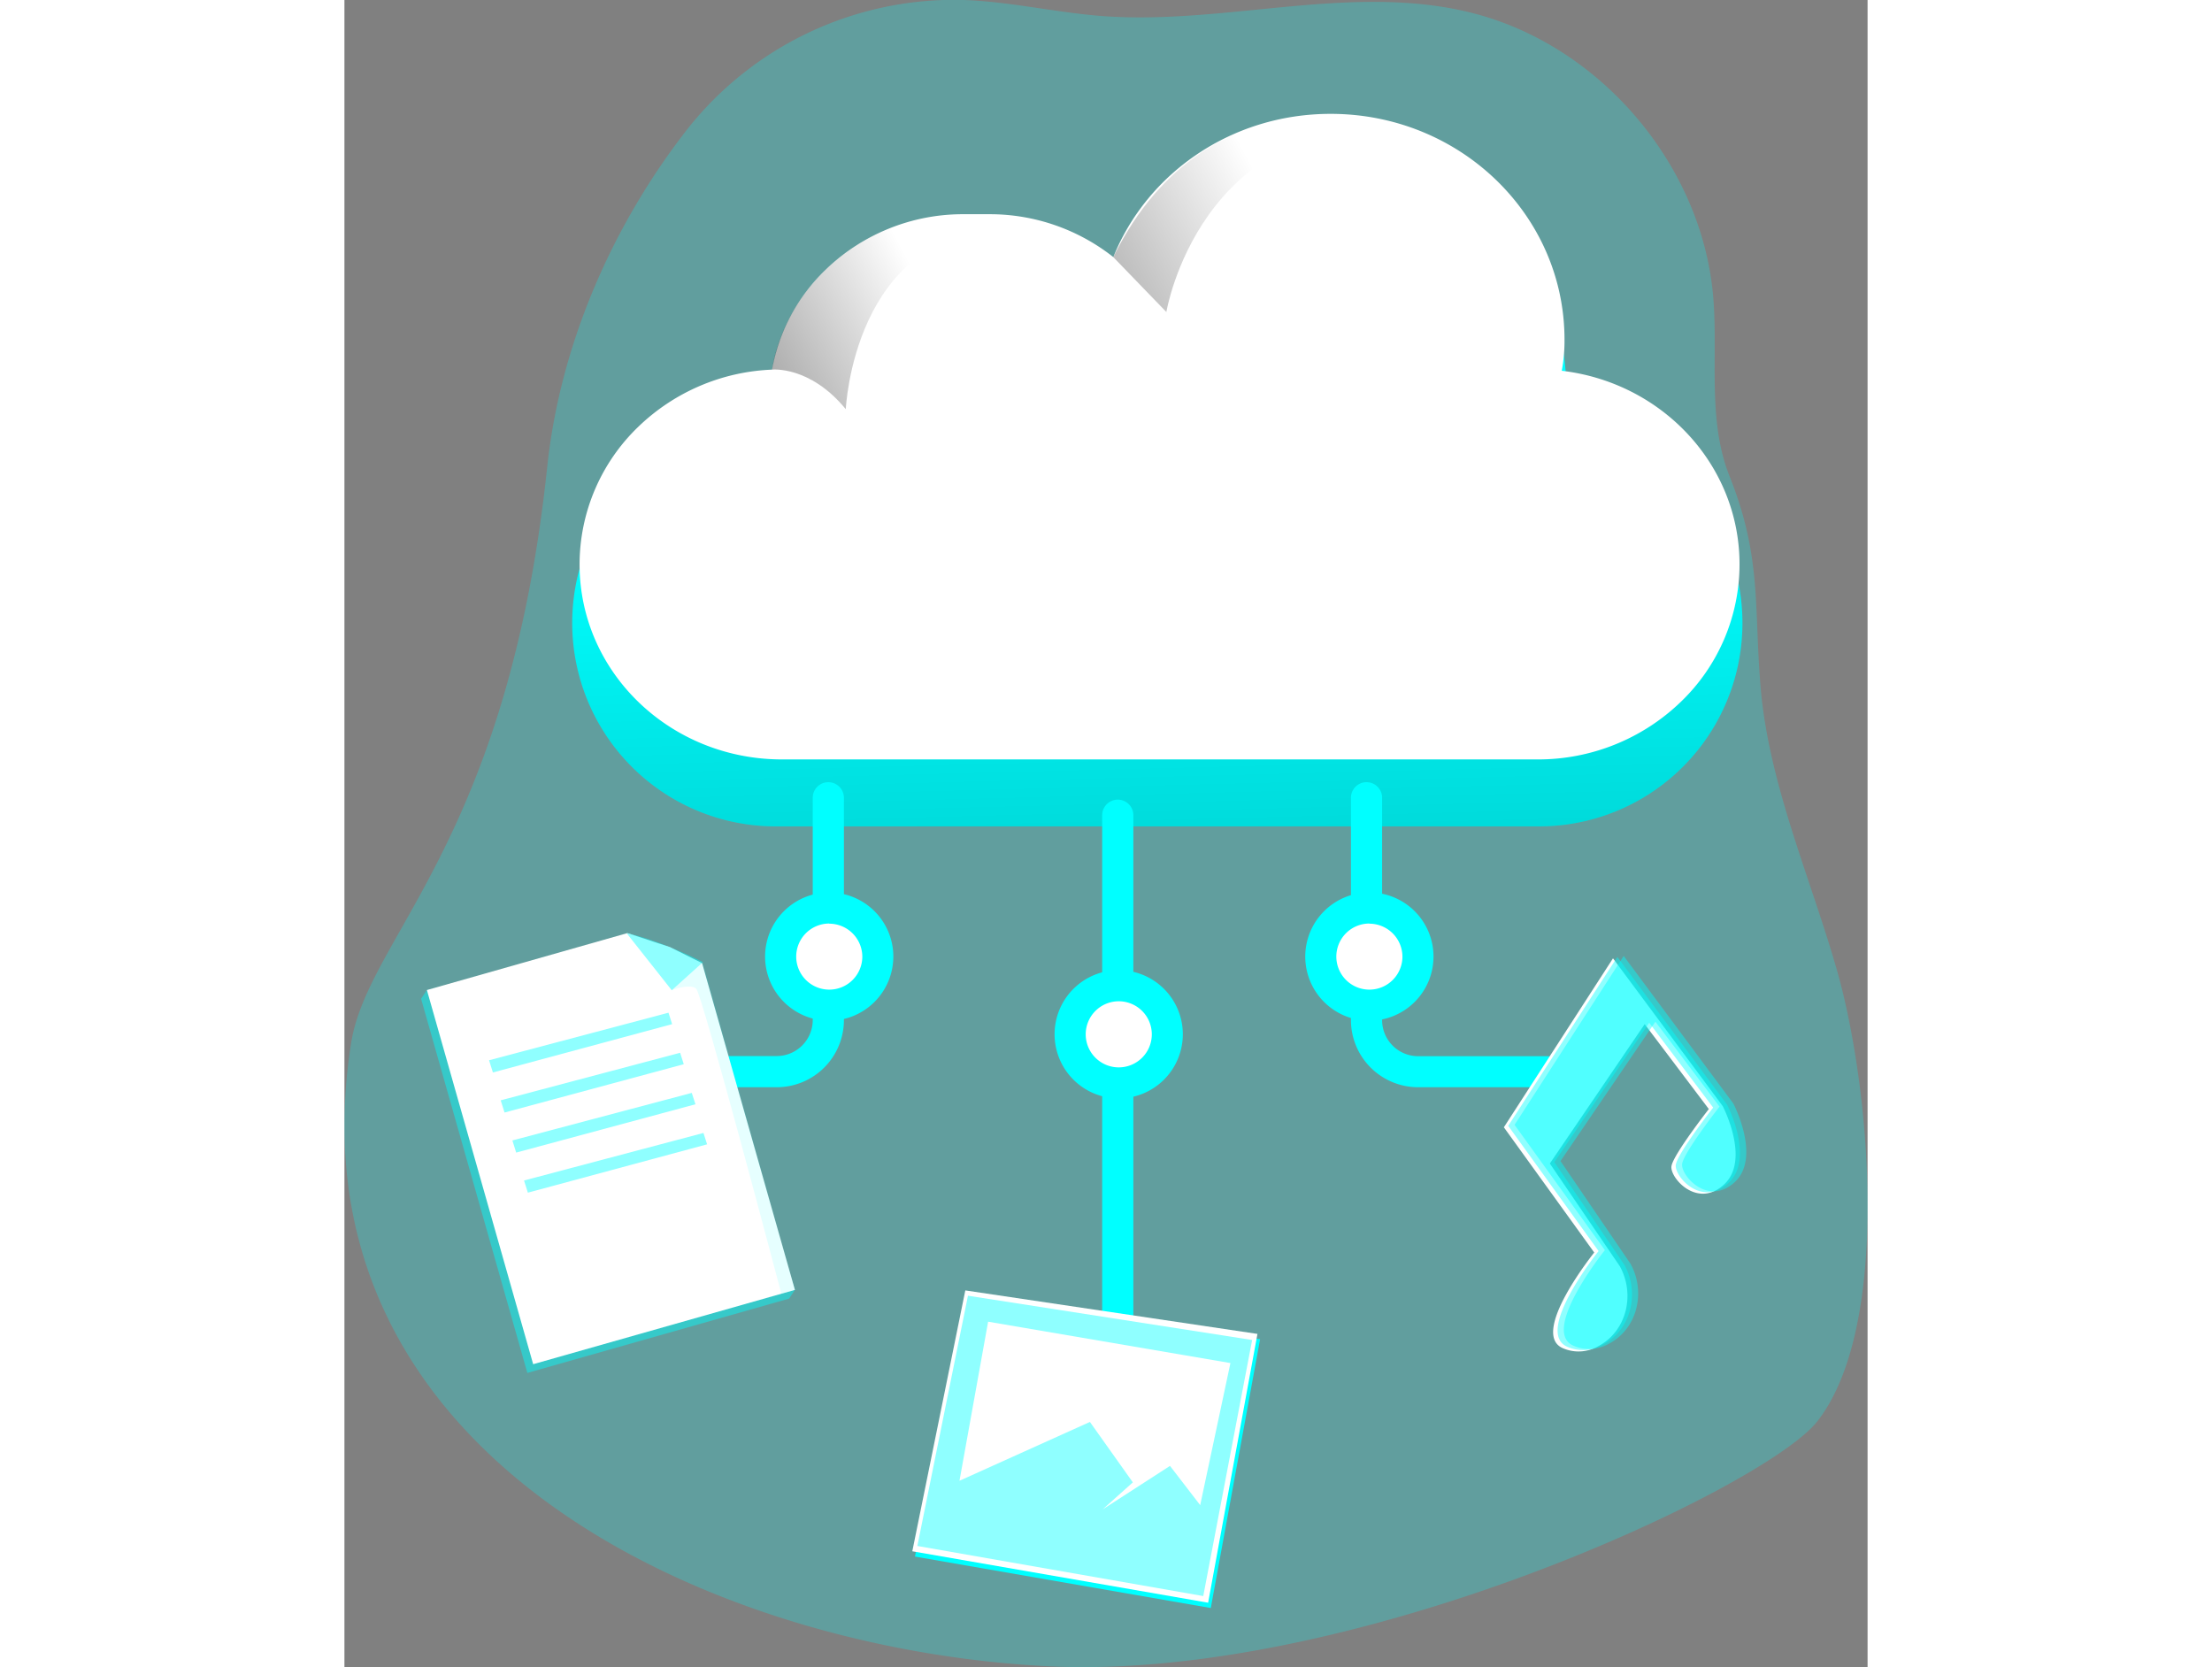 <svg id="Layer_1" data-name="Layer 1" xmlns="http://www.w3.org/2000/svg" xmlns:xlink="http://www.w3.org/1999/xlink" viewBox="0 0 293.11 320.83" width="406" height="306" class="illustration styles_illustrationTablet__1DWOa"><rect x="0" y="0" width="293.11" height="320.83" fill="#808080" stroke="none"/><defs><linearGradient id="linear-gradient" x1="219.45" y1="101.9" x2="230.66" y2="546.09" gradientUnits="userSpaceOnUse"><stop offset="0" stop-opacity="0"></stop><stop offset="0.95"></stop></linearGradient><linearGradient id="linear-gradient-2" x1="240.38" y1="37.65" x2="125.03" y2="98.41" xlink:href="#linear-gradient"></linearGradient><linearGradient id="linear-gradient-3" x1="174.76" y1="56.79" x2="77.54" y2="108.01" xlink:href="#linear-gradient"></linearGradient></defs><title>Collecting Data</title><path d="M326.77,59c-1.93-26-22.08-49.56-47.44-55.5-22.9-5.37-46.84,2.62-70.29.83-9.1-.7-18.07-2.87-27.2-3.1a65.47,65.47,0,0,0-52.37,24.66c-14.6,18.62-24.66,41.7-27.14,65.23C94.73,163.37,67.82,181.42,64.59,202c-12.49,79.5,69.12,116.62,134,119.89,59.17,3,138.22-34.43,148.16-47.12,14.37-18.38,10.19-64.5,3.75-86.92-5.16-18-13.16-35.86-14.69-54.66-1.26-15.59.22-24.78-5.92-40.22C325.59,82.22,327.61,70.31,326.77,59Z" transform="translate(-63.31 -1.25)" fill="#00ffff" opacity="0.24" style="isolation: isolate;"></path><polygon points="85.57 249.9 35.2 264.2 14.75 192.2 15.87 190.52 53.33 181.24 61.52 183.95 67.71 187.02 86.69 248.22 85.57 249.9" fill="#00ffff" opacity="0.44" style="isolation: isolate;"></polygon><path d="M332.34,121.11a39.13,39.13,0,0,1-39.16,39.16H146.75A39.15,39.15,0,0,1,144.83,82a37.74,37.74,0,0,1,37.1-31.21h5a37.78,37.78,0,0,1,24,8.62A45.29,45.29,0,0,1,298.42,76a33.92,33.92,0,0,1-.53,6.3A39.11,39.11,0,0,1,332.34,121.11Z" transform="translate(-63.31 -1.25)" fill="#00ffff"></path><path d="M332.34,121.11a39.13,39.13,0,0,1-39.16,39.16H146.75A39.15,39.15,0,0,1,144.83,82a37.74,37.74,0,0,1,37.1-31.21h5a37.78,37.78,0,0,1,24,8.62A45.29,45.29,0,0,1,298.42,76a33.92,33.92,0,0,1-.53,6.3A39.11,39.11,0,0,1,332.34,121.11Z" transform="translate(-63.31 -1.25)" fill="url(#linear-gradient)"></path><path d="M331.78,109.84a36.7,36.7,0,0,1-11.38,26.55,39.52,39.52,0,0,1-27.5,11H147.51c-21.52,0-38.95-16.76-38.95-37.53A36.78,36.78,0,0,1,119.94,83.3,39.31,39.31,0,0,1,145.6,72.38,35.41,35.41,0,0,1,156,53.07a38,38,0,0,1,26.45-10.6h5a38.39,38.39,0,0,1,23.82,8.25C217.77,34.59,234,23.16,253.1,23.16c24.87,0,45,19.43,45,43.44a31.09,31.09,0,0,1-.53,6C316.85,74.85,331.78,90.66,331.78,109.84Z" transform="translate(-63.31 -1.25)" fill="#fff"></path><path d="M146.49,210.47H121.65a3,3,0,1,1,0-6h24.84a6.94,6.94,0,0,0,6.94-6.94V154.77a3,3,0,1,1,6,0v42.79A12.93,12.93,0,0,1,146.49,210.47Z" transform="translate(-63.31 -1.25)" fill="#00ffff"></path><path d="M294.76,210.47H269.92A12.93,12.93,0,0,1,257,197.56V154.77a3,3,0,1,1,6,0v42.79a6.94,6.94,0,0,0,6.94,6.94h24.84a3,3,0,1,1,0,6Z" transform="translate(-63.31 -1.25)" fill="#00ffff"></path><path d="M212.13,265.81a3,3,0,0,1-3-3V158.13a3,3,0,0,1,6,0V262.82A3,3,0,0,1,212.13,265.81Z" transform="translate(-63.31 -1.25)" fill="#00ffff"></path><path d="M211.26,50.72l10.22,10.57s6.35-38.14,46.36-35.52C267.84,25.77,230.2,12.48,211.26,50.72Z" transform="translate(-63.31 -1.25)" fill="url(#linear-gradient-2)"></path><path d="M145.6,72.38s7.27-.81,14.19,7.61c0,0,1.49-34,30.37-34.59,0,0-11.83-7.56-28.32,3.08C147.07,58,145.6,72.38,145.6,72.38Z" transform="translate(-63.31 -1.25)" fill="url(#linear-gradient-3)"></path><polygon points="86.69 248.22 36.32 262.52 15.87 190.52 54.45 179.56 62.64 182.26 68.83 185.34 86.69 248.22" fill="#fff"></polygon><path d="M117.6,180.81l8.7,11,6-5.42S124.33,182.28,117.6,180.81Z" transform="translate(-63.31 -1.25)" fill="#00ffff" opacity="0.44" style="isolation: isolate;"></path><path d="M126.3,191.78s3.5-1.33,4.69-.28,16.41,58.75,16.41,58.75l2.6-.79-17.74-63.1Z" transform="translate(-63.31 -1.25)" fill="#00ffff" opacity="0.1" style="isolation: isolate;"></path><polygon points="27.83 204.03 62.36 194.88 63.06 197.08 28.57 206.38 27.83 204.03" fill="#00ffff" opacity="0.44" style="isolation: isolate;"></polygon><polygon points="30.07 211.74 64.6 202.59 65.3 204.79 30.81 214.09 30.07 211.74" fill="#00ffff" opacity="0.44" style="isolation: isolate;"></polygon><polygon points="32.32 219.46 66.84 210.31 67.55 212.5 33.05 221.8 32.32 219.46" fill="#00ffff" opacity="0.44" style="isolation: isolate;"></polygon><polygon points="34.56 227.17 69.09 218.02 69.79 220.21 35.3 229.51 34.56 227.17" fill="#00ffff" opacity="0.44" style="isolation: isolate;"></polygon><polygon points="119.99 249.34 176.21 257.71 166.72 309.44 109.79 299.54 119.99 249.34" fill="#00ffff"></polygon><polygon points="119.48 248.32 175.7 256.69 166.21 308.42 109.28 298.52 119.48 248.32" fill="#fff"></polygon><polygon points="119.99 249.34 174.68 257.86 165.27 307.14 110.25 297.5 119.99 249.34" fill="#00ffff" opacity="0.44" style="isolation: isolate;"></polygon><polygon points="123.87 254.34 118.36 284.95 143.46 273.63 151.72 285.26 145.91 290.46 158.87 282.09 164.68 289.64 170.5 262.3 123.87 254.34" fill="#fff"></polygon><path d="M303.82,242.28l-17.39-24.1,21-32.51,21.12,28.44s5.4,10.34.25,15.08-10.45-1.3-10.12-3.52,7.19-11,7.19-11l-12.34-16.34-18.25,26.82,13.46,19.76c3,5.41,1.33,12.53-4.16,15.4a7.58,7.58,0,0,1-6.8.38C291.28,257.87,303.82,242.28,303.82,242.28Z" transform="translate(-63.31 -1.25)" fill="#fff"></path><path d="M304.66,242l-17.39-24.1,21-32.51,21.12,28.44s5.4,10.34.25,15.08-10.45-1.3-10.12-3.52,7.19-11,7.19-11L314.4,198.06l-18.25,26.82,13.47,19.76c3,5.41,1.32,12.53-4.17,15.4a7.58,7.58,0,0,1-6.8.38C292.13,257.59,304.66,242,304.66,242Z" transform="translate(-63.31 -1.25)" fill="#00ffff" opacity="0.44" style="isolation: isolate;"></path><path d="M305.87,241.82l-17.38-24.11,21-32.5,21.12,28.43s5.39,10.34.25,15.09-10.45-1.3-10.12-3.53,7.19-11,7.19-11l-12.34-16.34-18.26,26.82,13.47,19.76c3,5.42,1.33,12.53-4.17,15.4a7.53,7.53,0,0,1-6.79.38C293.34,257.4,305.87,241.82,305.87,241.82Z" transform="translate(-63.31 -1.25)" fill="#00ffff" opacity="0.44" style="isolation: isolate;"></path><circle cx="149.01" cy="199.04" r="9.35" fill="#fff"></circle><path d="M212.32,212.62a12.34,12.34,0,1,1,12.33-12.33A12.35,12.35,0,0,1,212.32,212.62Zm0-18.69a6.36,6.36,0,1,0,6.36,6.36A6.36,6.36,0,0,0,212.32,193.93Z" transform="translate(-63.31 -1.25)" fill="#00ffff"></path><circle cx="197.24" cy="184.09" r="9.35" fill="#fff"></circle><path d="M260.55,197.67a12.34,12.34,0,1,1,12.34-12.34A12.35,12.35,0,0,1,260.55,197.67Zm0-18.7a6.36,6.36,0,1,0,6.36,6.36A6.37,6.37,0,0,0,260.55,179Z" transform="translate(-63.31 -1.25)" fill="#00ffff"></path><circle cx="93.3" cy="184.09" r="9.35" fill="#fff"></circle><path d="M156.61,197.67a12.34,12.34,0,1,1,12.33-12.34A12.36,12.36,0,0,1,156.61,197.67Zm0-18.7a6.36,6.36,0,1,0,6.36,6.36A6.37,6.37,0,0,0,156.61,179Z" transform="translate(-63.31 -1.25)" fill="#00ffff"></path></svg>